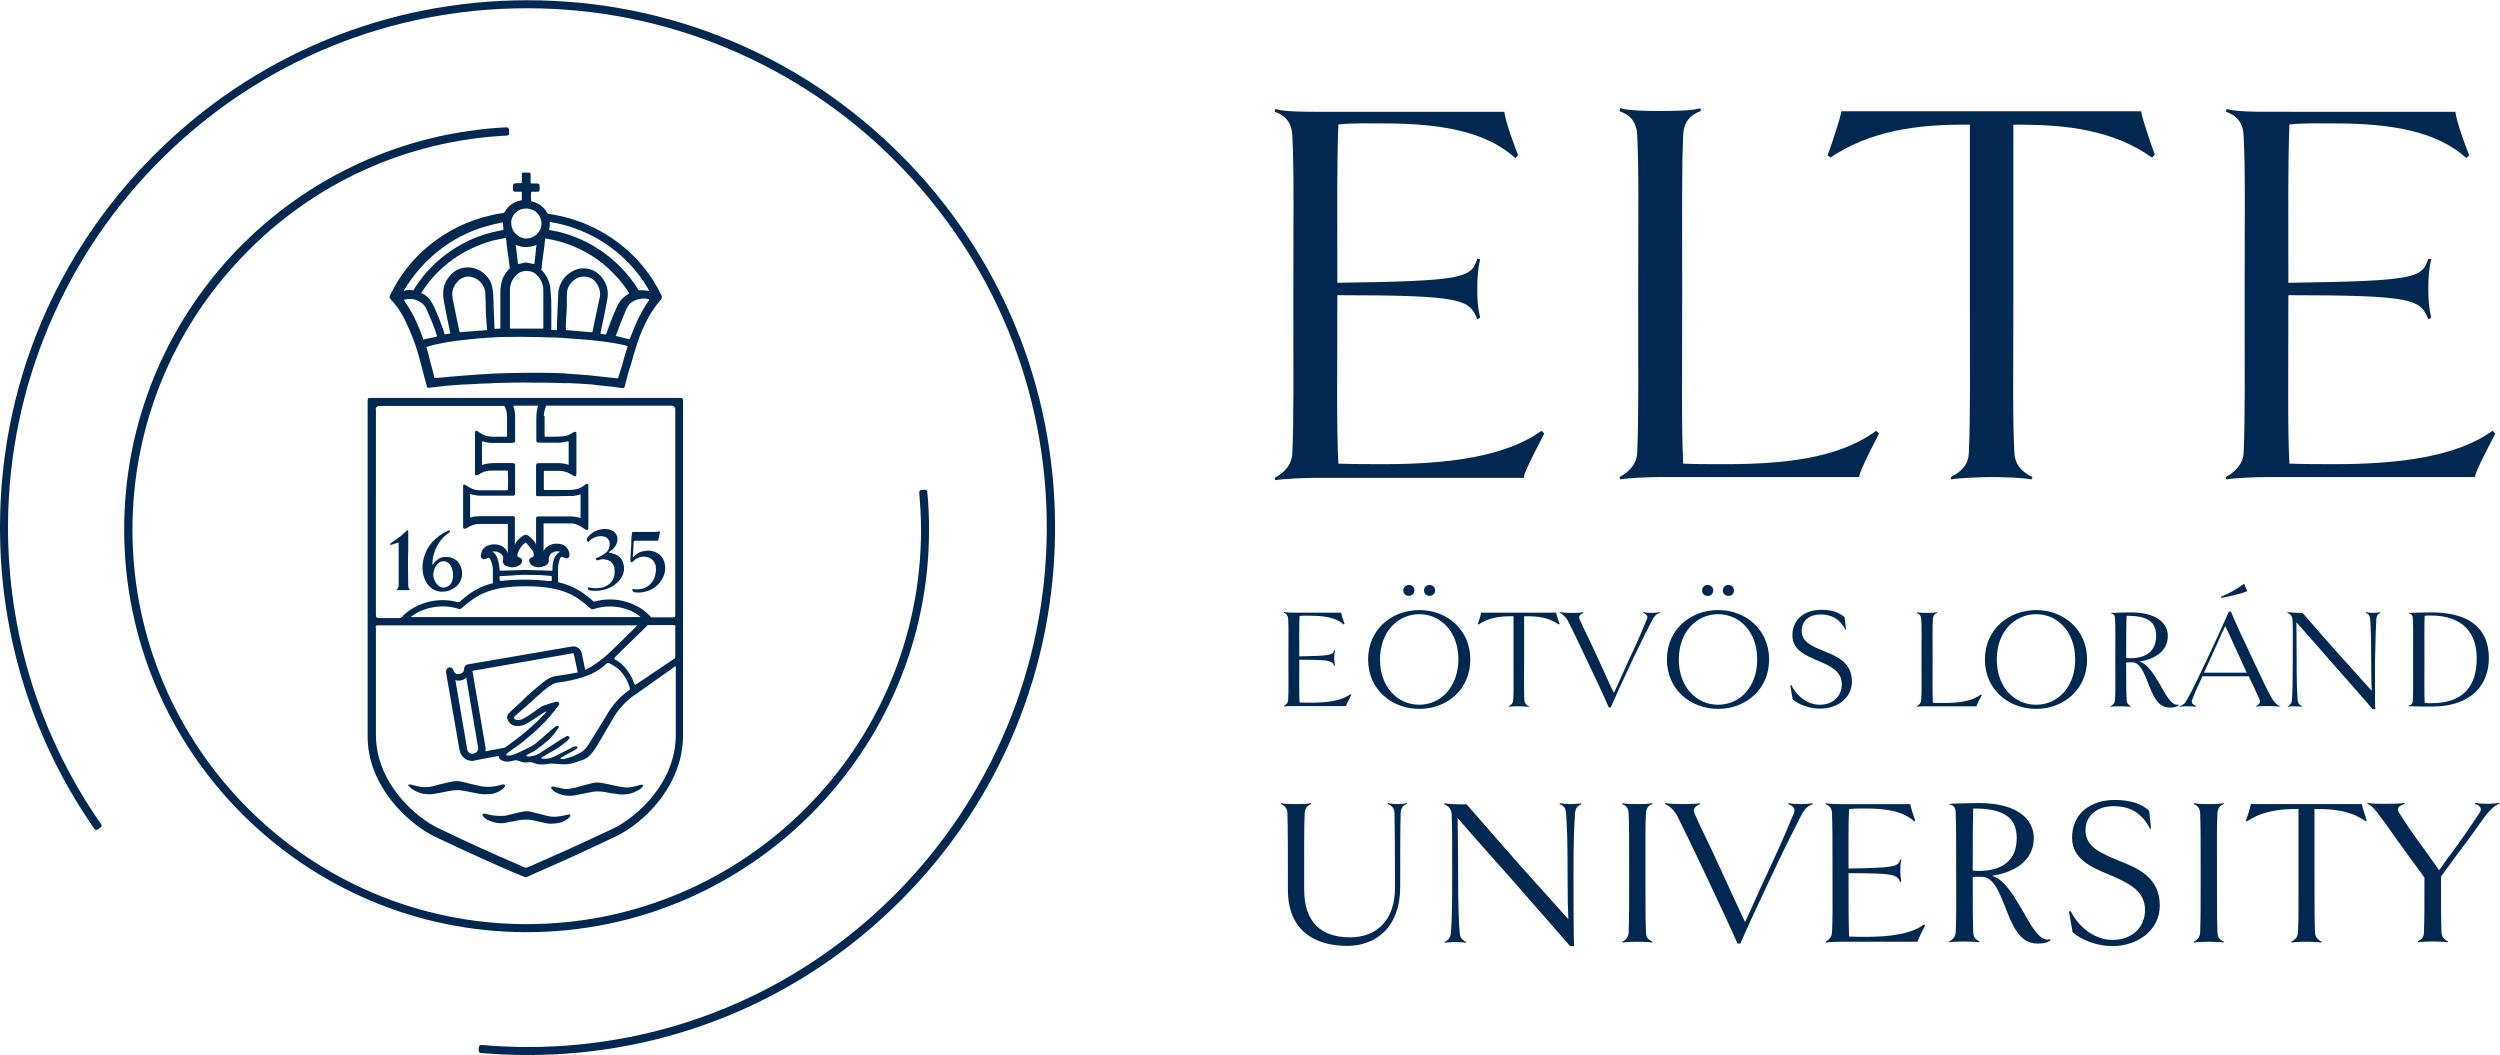 <?xml version="1.0" encoding="utf-8"?>
<!-- Generator: Adobe Illustrator 25.0.1, SVG Export Plug-In . SVG Version: 6.00 Build 0)  -->
<svg version="1.1" id="Layer_1" xmlns="http://www.w3.org/2000/svg" xmlns:xlink="http://www.w3.org/1999/xlink" x="0px" y="0px"
	 viewBox="0 0 966.3 407.9" style="enable-background:new 0 0 966.3 407.9;" xml:space="preserve">
<style type="text/css">
	.st0{fill:#012850;}
</style>
<g>
	<path class="st0" d="M589,184.4c0-1.9,6.8-14.7,7.9-16.8l-1.1-1.1c-13.9,10.1-36.5,12.9-60.7,12.9c-5.9,0-11.9,0-17.8-0.2
		c-0.7-13.8-0.4-31.7-0.4-64.9v-0.2c48.8,0,51,1.7,54.1,9.3l1.1-0.6c-0.9-4.1-1.1-6.7-1.1-11.2c0-4.3,0.2-7.3,1.1-11.4l-1.1-0.2
		c-2.4,7.5-5.1,8.6-54.1,9.3c0-30.2-0.2-44,0.4-61.2c6.2-0.6,12.1-0.4,17.6-0.4c22.2,0,39.6,3.2,50.8,13.4l1.1-1.1
		c-1.3-3-5.3-14.2-5.3-16.8h-73.2c-3.3,0-12.3,0-15.4-1.1l-0.2,1.1c4.4,1.5,6.6,4.5,6.8,9.1c0.7,13.8,0.4,28.2,0.4,61.7
		c0,33.8,0.2,47.4-0.4,61.4c-0.2,3.7-2.4,6.9-6.8,9.3l0.2,0.9c3.3-0.6,11.9-0.9,15.4-0.9H589z"/>
	<path class="st0" d="M626,184.4l0.2,0.9c3.3-0.6,11.9-0.9,15.4-0.9h77c0-2.2,6.6-14.7,7.7-16.8l-1.1-1.1
		c-15,11-36.7,13.1-61.6,12.9c-4.2,0-8.6,0-13-0.2c-0.7-13.8-0.4-31.9-0.4-65.5c0-33.4-0.2-47.9,0.4-61.7c0.2-4.5,2.4-7.5,6.8-9.1
		l-0.2-1.1c-2.9,1.1-12.1,1.1-15.4,1.1c-3.3,0-12.3,0-15.6-1.1L626,43c4.4,1.5,6.6,4.5,6.8,9.1c0.7,13.8,0.4,28.2,0.4,61.7
		c0,33.8,0.2,47.4-0.4,61.4C632.6,178.8,630.4,182,626,184.4z"/>
	<path class="st0" d="M761.4,48.2v65.5c0,33.8,0.2,47.4-0.4,61.4c-0.2,4.3-2.4,6.9-7,9.3l0.2,0.9c3.1-0.6,12.1-0.9,15.6-0.9
		c3.5,0,12.3,0.2,15.4,0.9l0.4-0.9c-4.6-2.2-6.8-5.2-7-9.3c-0.7-14-0.4-27.6-0.4-61.4V48.2c21.1-0.2,38.7,2.2,53.6,12.7l1.1-1.1
		c-1.1-2.8-5.3-15.1-5.3-16.8H711.7c0,1.7-4.2,14.2-5.3,17l1.1,0.9C722.5,50.8,740.5,47.9,761.4,48.2z"/>
	<path class="st0" d="M860.3,184.4l0.2,0.9c3.3-0.6,11.9-0.9,15.4-0.9h80.7c0-1.9,6.8-14.7,7.9-16.8l-1.1-1.1
		c-13.9,10.1-36.5,12.9-60.7,12.9c-5.9,0-11.9,0-17.8-0.2c-0.7-13.8-0.4-31.7-0.4-64.9v-0.2c48.8,0,51,1.7,54.1,9.3l1.1-0.6
		c-0.9-4.1-1.1-6.7-1.1-11.2c0-4.3,0.2-7.3,1.1-11.4l-1.1-0.2c-2.4,7.5-5.1,8.6-54.1,9.3c0-30.2-0.2-44,0.4-61.2
		c6.2-0.6,12.1-0.4,17.6-0.4c22.2,0,39.6,3.2,50.8,13.4l1.1-1.1c-1.3-3-5.3-14.2-5.3-16.8H876c-3.3,0-12.3,0-15.4-1.1l-0.2,1.1
		c4.4,1.5,6.6,4.5,6.8,9.1c0.7,13.8,0.4,28.2,0.4,61.7c0,33.8,0.2,47.4-0.4,61.4C866.9,178.8,864.7,182,860.3,184.4z"/>
	<path class="st0" d="M496.2,272.9l0.1,0.2c0.8-0.2,3-0.2,3.8-0.2h20.2c0-0.5,1.7-3.7,2-4.3l-0.3-0.3c-3.5,2.6-9.1,3.3-15.2,3.3
		c-1.5,0-3,0-4.5-0.1c-0.2-3.5-0.1-8.1-0.1-16.5V255c12.2,0,12.7,0.4,13.5,2.4l0.3-0.2c-0.2-1-0.3-1.7-0.3-2.9
		c0-1.1,0.1-1.9,0.3-2.9l-0.3-0.1c-0.6,1.9-1.3,2.2-13.5,2.4c0-7.7-0.1-11.2,0.1-15.6c1.5-0.2,3-0.1,4.4-0.1c5.5,0,9.9,0.8,12.7,3.4
		l0.3-0.3c-0.3-0.8-1.3-3.6-1.3-4.3h-18.3c-0.8,0-3.1,0-3.8-0.3l-0.1,0.3c1.1,0.4,1.6,1.2,1.7,2.3c0.2,3.5,0.1,7.2,0.1,15.7
		c0,8.6,0.1,12.1-0.1,15.7C497.9,271.5,497.3,272.3,496.2,272.9z"/>
	<path class="st0" d="M550.4,228.2c0,1.3,1,2.1,2.1,2.1c1.3,0,2.2-0.9,2.2-2.1c0-1.2-0.9-2.1-2.2-2.1
		C551.3,226.1,550.4,227.1,550.4,228.2z"/>
	<path class="st0" d="M568.3,254.9c0-11.6-9.1-19.1-19.7-19.1c-10.7,0-19.8,7.5-19.8,19.1c0,11.6,9.1,19.1,19.8,19.1
		C559.2,274,568.3,266.6,568.3,254.9z M548.6,272.4c-8.2,0-15.2-6.6-15.2-17.5c0-10.8,7-17.5,15.2-17.5c8.1,0,15.1,6.6,15.1,17.5
		C563.6,265.7,556.7,272.4,548.6,272.4z"/>
	<path class="st0" d="M542.4,228.2c0,1.3,0.9,2.1,2.1,2.1c1.3,0,2.2-0.9,2.2-2.1c0-1.2-0.9-2.1-2.2-2.1
		C543.3,226.1,542.4,227.1,542.4,228.2z"/>
	<path class="st0" d="M571.2,241.2l0.3,0.2c3.7-2.6,8.2-3.3,13.5-3.2v16.7c0,8.6,0.1,12.1-0.1,15.7c-0.1,1.1-0.6,1.8-1.8,2.4
		l0.1,0.2c0.8-0.2,3-0.2,3.9-0.2c0.9,0,3.1,0.1,3.8,0.2l0.1-0.2c-1.2-0.5-1.7-1.3-1.8-2.4c-0.2-3.6-0.1-7-0.1-15.7v-16.7
		c5.3-0.1,9.7,0.5,13.4,3.2l0.3-0.3c-0.3-0.7-1.3-3.8-1.3-4.3h-29C572.5,237.3,571.5,240.5,571.2,241.2z"/>
	<path class="st0" d="M638.4,236.9c-1.2,0-2.3-0.1-3.2-0.3l-0.1,0.3c1.4,0.5,1.9,1.3,1.5,2.3c-1.5,3.5-2.7,6.9-6.7,15.2
		c-3.2,6.9-4.3,9.7-6.1,13.4c-1.8-3.6-2.4-5.2-6.2-13.4c-3.8-8.4-5.6-11.6-7.1-15.2c-0.4-0.9,0.1-1.7,1.5-2.3l-0.1-0.3
		c-0.8,0.3-3.7,0.3-4.7,0.3c-1.1,0-3.2-0.1-4.3-0.3l-0.1,0.3c1,0.3,2.5,1.6,3.3,3.2c1.8,3.6,3,6,6.9,14.3c4,8.4,7.3,15.4,8.8,19h0.8
		c1.5-3.5,4.7-10.5,8.7-19c4-8.3,5.5-11.2,7.3-14.7c0.8-1.6,1.8-2.5,3-2.8l-0.1-0.3C640.6,236.8,639.5,236.9,638.4,236.9z"/>
	<path class="st0" d="M670.2,228.2c0-1.2-0.9-2.1-2.2-2.1c-1.2,0-2.1,1-2.1,2.1c0,1.3,1,2.1,2.1,2.1
		C669.3,230.4,670.2,229.5,670.2,228.2z"/>
	<path class="st0" d="M662.2,228.2c0-1.2-0.9-2.1-2.2-2.1c-1.3,0-2.1,1-2.1,2.1c0,1.3,0.9,2.1,2.1,2.1
		C661.3,230.4,662.2,229.5,662.2,228.2z"/>
	<path class="st0" d="M644.3,254.9c0,11.6,9.1,19.1,19.8,19.1c10.6,0,19.7-7.5,19.7-19.1c0-11.6-9.1-19.1-19.7-19.1
		C653.4,235.8,644.3,243.3,644.3,254.9z M664.1,237.4c8.1,0,15.1,6.6,15.1,17.5c0,10.8-6.9,17.5-15.1,17.5
		c-8.2,0-15.2-6.6-15.2-17.5C648.9,244.1,655.9,237.4,664.1,237.4z"/>
	<path class="st0" d="M715.8,263.4c0-7.2-5.6-9.7-10.8-11.7c-4.5-1.9-8.6-3.5-8.6-7.9c0-4,3.1-6.3,7.3-6.3c3.9,0,7.4,1.5,9.6,6
		l0.2-0.3l-0.5-4.6c-2-1.8-4.8-2.9-9-2.9c-6.2,0-11.2,3.4-11.2,9.9c0,5.6,5,7.7,9.9,9.8c4.7,2,9.2,4,9.2,9.1c0,4.6-3.5,7.9-8.5,7.9
		c-4.1,0-8.4-2.5-11-7.6l-0.4,0.2l0.9,5.3c2.2,2,6.5,3.6,10.4,3.6C709.9,274,715.8,270,715.8,263.4z"/>
	<path class="st0" d="M766,268.7l-0.3-0.3c-3.7,2.8-9.2,3.4-15.4,3.3c-1,0-2.1,0-3.2-0.1c-0.2-3.5-0.1-8.1-0.1-16.7
		c0-8.5-0.1-12.2,0.1-15.7c0.1-1.2,0.6-1.9,1.7-2.3l-0.1-0.3c-0.7,0.3-3,0.3-3.8,0.3c-0.8,0-3.1,0-3.9-0.3l-0.1,0.3
		c1.1,0.4,1.6,1.2,1.7,2.3c0.2,3.5,0.1,7.2,0.1,15.7c0,8.6,0.1,12.1-0.1,15.7c-0.1,0.9-0.6,1.8-1.7,2.4l0.1,0.2
		c0.8-0.2,3-0.2,3.8-0.2H764C764,272.4,765.7,269.2,766,268.7z"/>
	<path class="st0" d="M767.2,254.9c0,11.6,9.1,19.1,19.8,19.1c10.6,0,19.7-7.5,19.7-19.1c0-11.6-9.1-19.1-19.7-19.1
		C776.4,235.8,767.2,243.3,767.2,254.9z M802.1,254.9c0,10.8-6.9,17.5-15.1,17.5c-8.2,0-15.2-6.6-15.2-17.5c0-10.8,7-17.5,15.2-17.5
		C795.2,237.4,802.1,244.1,802.1,254.9z"/>
	<path class="st0" d="M841.5,272.4c-2.3,0-4.3-3.7-6.5-7.6c-2.3-3.9-4.8-8.2-8.1-9.1c6-0.9,11-4,11-9.9c0-4.9-4.3-9.1-14.3-9.1
		c-0.9,0-5.9,0.1-7.7,0.2v0.2c1,0.1,1.6,0.7,1.6,2.1c0.2,3.5,0.1,7.2,0.1,15.7c0,8.6,0.1,12.1-0.1,15.7c-0.1,1-0.6,1.8-1.8,2.4
		l0.1,0.2c0.8-0.2,3.1-0.2,3.9-0.2c0.9,0,3.1,0.1,3.8,0.2l0.1-0.2c-1-0.5-1.6-1.3-1.6-2.4c-0.2-3.4-0.2-7-0.2-14.5
		c0.6-0.1,1-0.1,1.6-0.1c0.5,0,1,0,1.5,0.1c2.6,0.7,3.8,4.1,5.3,7.7c1.8,4.7,3.7,9.7,8.4,9.7c1.3,0,2.5-0.1,3.5-0.9l-0.1-0.3
		C841.8,272.3,841.6,272.4,841.5,272.4z M823.5,254.4c-0.6,0-1.1,0-1.7-0.1c0-7.3,0-13,0.2-16.3c7.2,0,11.4,1.8,11.4,7.7
		C833.4,251.7,829.5,254.4,823.5,254.4z"/>
	<path class="st0" d="M848.8,272.9c-1.4-0.6-1.9-1.4-1.5-2.4c1-2.6,2-4.9,4-9.1h17.9c2,4.2,3.1,6.6,4.2,9.1c0.4,0.9-0.1,1.8-1.4,2.4
		l0.1,0.2c0.9-0.2,3.7-0.2,4.7-0.2c1.2,0,3.2,0.1,4.3,0.2l0.1-0.2c-1.1-0.4-2.4-1.6-3.2-3.2c-1.9-3.5-3.1-5.9-7-14.3
		c-4-8.4-7.3-15.5-8.7-19h-0.8c-1.5,3.5-4.7,10.5-8.7,19c-4,8.3-5.3,11.2-7.3,14.7c-0.8,1.7-1.8,2.5-3,2.9l0.1,0.2
		c1-0.2,2.1-0.2,3.2-0.2c1.1,0,2.3,0.1,3.1,0.2L848.8,272.9z M854,255.4c3.2-6.9,4.3-9.7,6.1-13.4c1.8,3.6,2.4,5.2,6.2,13.4
		c0.8,1.7,1.5,3.2,2.1,4.6h-16.5C852.5,258.7,853.2,257.2,854,255.4z"/>
	<path class="st0" d="M868.6,228.5l-1.2-2.9c-2.5,1.9-6,3.9-9,5.1l0.2,0.4C861.2,230.6,866.1,229.6,868.6,228.5z"/>
	<path class="st0" d="M918.5,239.2c0.2-1.3,0.5-1.9,1.6-2.3l-0.1-0.3c-0.8,0.2-1.9,0.3-2.7,0.3c-0.9,0-2-0.1-2.8-0.3l-0.1,0.3
		c1.2,0.4,1.5,1,1.7,2.3c0.3,3.5,0.4,7.2,0.4,15.7c0,6.7,0.1,9,0.2,12.1c-5.1-5.7-10.1-11.2-12.5-13.9c-2.4-2.6-7.8-8.8-14.2-16.2
		h-0.9c-1.7,0-3.6-0.1-4.9-0.3l-0.1,0.3c1.3,0.5,1.9,1.4,2,2.6c0.2,3.5,0.1,6.9,0.1,15.4c0,8.6-0.1,12.1-0.3,15.7
		c-0.1,1-0.6,1.9-1.7,2.4l0.1,0.2c0.8-0.2,1.9-0.2,2.7-0.2c0.8,0,2,0.1,2.7,0.2l0.1-0.2c-1.2-0.6-1.6-1.3-1.7-2.4
		c-0.3-3.6-0.4-7.1-0.4-15.7c0-8.3-0.1-10.8-0.1-14.4c7.3,8.3,12.1,13.7,13.8,15.7l15.7,17.9h1c-0.2-3.6-0.1-10.5-0.1-19.1
		C918.2,246.4,918.3,242.7,918.5,239.2z"/>
	<path class="st0" d="M931,272.7v0.2c1.7,0.2,6.2,0.2,9,0.2c15.5,0,22-8.7,22-18.7c0-12.5-8.8-17.7-22.2-17.7
		c-0.9,0-7.1,0.1-8.8,0.2v0.2c0.9,0.1,1.6,0.5,1.6,2.1c0.2,3.5,0.1,7.2,0.1,15.7c0,8.6,0.1,12.1-0.1,15.7
		C932.6,272.1,931.9,272.6,931,272.7z M937.2,238c0.7-0.1,1.5-0.1,2.1-0.1c13.4,0,18,7.5,18,16.5c0,11.2-5.5,17.4-17.6,17.4
		c-0.8,0-1.6,0-2.5-0.1c-0.2-3.5-0.1-7.9-0.1-16.4v-1.5C937.1,246.6,937,241.3,937.2,238z"/>
	<path class="st0" d="M540.2,310.8c-1.2,0-2.5-0.1-3.7-0.4l-0.1,0.4c1.7,0.6,2.5,1.7,2.6,3.4c0.1,5.3,0.2,14,0.2,28.9
		c0,12.4-6.9,19.2-17.4,19.2c-11.3,0-17.7-6-17.7-18.4c0-12.6-0.1-24.5,0.2-29.7c0.1-1.7,0.9-2.8,2.5-3.4l-0.1-0.4
		c-1.1,0.4-4.5,0.4-5.7,0.4c-1.2,0-4.5,0-5.8-0.4l-0.1,0.4c1.6,0.6,2.4,1.7,2.5,3.4c0.2,5.2,0.2,17.1,0.2,29.7
		c0,15.8,10.3,21.7,22.9,21.7c11.4,0,20.5-7.5,20.5-22.6c0-12.6,0-23.7,0.2-28.9c0.1-1.7,0.9-2.8,2.4-3.4l-0.1-0.4
		C542.9,310.7,541.5,310.8,540.2,310.8z"/>
	<path class="st0" d="M607,310.8c-1.3,0-2.9-0.1-4.1-0.4l-0.1,0.4c1.7,0.6,2.3,1.5,2.5,3.4c0.4,5.2,0.6,10.6,0.6,23.2
		c0,9.9,0.1,13.3,0.3,17.9c-7.5-8.4-14.9-16.6-18.4-20.5c-3.5-3.9-11.5-13.1-20.9-23.9h-1.3c-2.5,0-5.4-0.1-7.3-0.4l-0.1,0.4
		c1.9,0.7,2.8,2,2.9,3.9c0.2,5.2,0.2,10.1,0.2,22.7c0,12.7-0.1,17.9-0.5,23.1c-0.1,1.5-0.9,2.8-2.5,3.5l0.1,0.3
		c1.2-0.2,2.8-0.3,4.1-0.3c1.2,0,3,0.1,4.1,0.3l0.1-0.3c-1.7-0.9-2.4-1.9-2.5-3.5c-0.4-5.3-0.6-10.5-0.6-23.1
		c0-12.3-0.2-15.9-0.2-21.3c10.7,12.3,17.9,20.3,20.4,23.1l23.1,26.4h1.5c-0.2-5.3-0.2-15.5-0.2-28.2c0-12.6,0.2-18,0.6-23.2
		c0.2-1.9,0.8-2.8,2.4-3.4l-0.1-0.4C609.9,310.7,608.3,310.8,607,310.8z"/>
	<path class="st0" d="M638.7,310.8l-0.1-0.4c-1.1,0.4-4.5,0.4-5.7,0.4c-1.2,0-4.5,0-5.8-0.4l-0.1,0.4c1.6,0.6,2.4,1.7,2.5,3.4
		c0.2,5.2,0.2,10.6,0.2,23.2c0,12.7,0,17.9-0.2,23.1c-0.1,1.5-0.9,2.8-2.5,3.5l0.1,0.3c1.3-0.2,4.5-0.3,5.8-0.3
		c1.3,0,4.5,0.1,5.7,0.3l0.1-0.3c-1.1-0.6-2.4-1.2-2.5-3.5c-0.2-5.3-0.2-10.4-0.2-23.1c0-12.6-0.1-18,0.2-23.2
		C636.3,312.5,637.1,311.3,638.7,310.8z"/>
	<path class="st0" d="M696,310.8c-1.7,0-3.4-0.1-4.7-0.4l-0.1,0.4c2.1,0.8,2.8,1.9,2.2,3.4c-2.2,5.2-4.1,10.1-9.9,22.5
		c-4.8,10.1-6.4,14.3-9,19.7c-2.6-5.4-3.5-7.6-9.1-19.7c-5.6-12.3-8.3-17.2-10.5-22.5c-0.6-1.4,0.1-2.5,2.2-3.4l-0.1-0.4
		c-1.2,0.4-5.5,0.4-7,0.4c-1.6,0-4.8-0.1-6.3-0.4l-0.2,0.4c1.5,0.4,3.7,2.4,4.9,4.8c2.6,5.3,4.4,8.8,10.2,21.1
		c5.9,12.4,10.7,22.8,13,28h1.1c2.2-5.2,7-15.6,12.9-28c5.8-12.3,8.1-16.5,10.7-21.7c1.2-2.4,2.7-3.7,4.4-4.1l-0.1-0.4
		C699.2,310.7,697.6,310.8,696,310.8z"/>
	<path class="st0" d="M721.3,362.1c-2.2,0-4.4,0-6.6-0.1c-0.2-5.2-0.2-11.9-0.2-24.4v-0.1c18,0,18.8,0.6,20,3.5l0.4-0.2
		c-0.3-1.5-0.4-2.5-0.4-4.2c0-1.6,0.1-2.8,0.4-4.3l-0.4-0.1c-0.9,2.8-1.9,3.2-20,3.5c0-11.4-0.1-16.6,0.2-23
		c2.3-0.2,4.5-0.2,6.5-0.2c8.2,0,14.6,1.2,18.7,5l0.4-0.4c-0.5-1.1-1.9-5.4-1.9-6.3h-27c-1.2,0-4.5,0-5.7-0.4l-0.1,0.4
		c1.6,0.6,2.4,1.7,2.5,3.4c0.2,5.2,0.2,10.6,0.2,23.2c0,12.7,0.1,17.9-0.2,23.1c-0.1,1.4-0.9,2.6-2.5,3.5l0.1,0.3
		c1.2-0.2,4.4-0.3,5.7-0.3h29.8c0-0.7,2.5-5.5,2.9-6.3l-0.4-0.4C738.6,361.1,730.3,362.1,721.3,362.1z"/>
	<path class="st0" d="M791.4,363.2c-3.3,0-6.4-5.4-9.6-11.2c-3.4-5.8-7.1-12.2-11.9-13.5c8.8-1.3,16.2-5.8,16.2-14.6
		c0-7.3-6.4-13.5-21.2-13.5c-1.3,0-8.7,0.1-11.4,0.3v0.3c1.5,0.1,2.4,1.1,2.4,3.1c0.2,5.2,0.2,10.6,0.2,23.2
		c0,12.7,0.1,17.9-0.2,23.1c-0.1,1.5-0.9,2.7-2.6,3.5l0.2,0.3c1.2-0.2,4.5-0.3,5.8-0.3c1.3,0,4.5,0.1,5.7,0.3l0.1-0.3
		c-1.5-0.7-2.4-1.9-2.4-3.5c-0.2-5-0.2-10.3-0.2-21.4c0.9-0.1,1.5-0.1,2.4-0.1c0.7,0,1.5,0,2.2,0.1c3.9,1.1,5.7,6.1,7.9,11.4
		c2.6,6.9,5.5,14.3,12.4,14.3c1.9,0,3.7-0.1,5.2-1.3l-0.2-0.4C791.9,363.1,791.6,363.2,791.4,363.2z M765,336.6
		c-0.9,0-1.6,0-2.5-0.1c0-10.7,0-19.1,0.2-24c10.6,0,16.8,2.7,16.8,11.4C779.5,332.7,773.8,336.6,765,336.6z"/>
	<path class="st0" d="M818.8,332.6c-6.6-2.8-12.7-5.1-12.7-11.7c0-5.8,4.6-9.3,10.8-9.3c5.8,0,10.9,2.2,14.2,8.9l0.3-0.4l-0.7-6.7
		c-2.9-2.7-7.1-4.2-13.3-4.2c-9.1,0-16.5,5-16.5,14.6c0,8.3,7.4,11.4,14.6,14.4c6.9,3,13.6,5.9,13.6,13.5c0,6.8-5.1,11.6-12.5,11.6
		c-6,0-12.4-3.7-16.3-11.2l-0.6,0.3l1.4,7.9c3.2,3,9.6,5.4,15.3,5.4c9.7,0,18.4-6,18.4-15.7C834.8,339.2,826.5,335.6,818.8,332.6z"
		/>
	<path class="st0" d="M859.6,310.8l-0.1-0.4c-1.1,0.4-4.5,0.4-5.7,0.4c-1.2,0-4.5,0-5.8-0.4l-0.1,0.4c1.6,0.6,2.4,1.7,2.5,3.4
		c0.2,5.2,0.2,10.6,0.2,23.2c0,12.7,0,17.9-0.2,23.1c-0.1,1.5-0.9,2.8-2.5,3.5l0.1,0.3c1.3-0.2,4.5-0.3,5.8-0.3
		c1.3,0,4.5,0.1,5.7,0.3l0.1-0.3c-1.1-0.6-2.4-1.2-2.5-3.5c-0.2-5.3-0.2-10.4-0.2-23.1c0-12.6-0.1-18,0.2-23.2
		C857.2,312.5,858,311.3,859.6,310.8z"/>
	<path class="st0" d="M870,310.8c0,0.6-1.5,5.4-1.9,6.4l0.4,0.3c5.5-3.8,12.2-4.9,19.9-4.8v24.7c0,12.7,0.1,17.9-0.2,23.1
		c-0.1,1.6-0.9,2.6-2.6,3.5l0.1,0.3c1.1-0.2,4.5-0.3,5.8-0.3c1.3,0,4.5,0.1,5.7,0.3l0.2-0.3c-1.7-0.8-2.5-1.9-2.6-3.5
		c-0.2-5.3-0.2-10.4-0.2-23.1v-24.7c7.8-0.1,14.3,0.8,19.8,4.8l0.4-0.4c-0.4-1.1-1.9-5.7-1.9-6.3H870z"/>
	<path class="st0" d="M966,310.3c-1.5,0.3-2.8,0.4-4.4,0.4c-1.5,0-3.6-0.1-4.9-0.4l-0.1,0.4c2.2,0.7,2.8,1.9,1.9,3.3
		c-4.3,6.5-5.8,8.7-10.6,15.3c-2.2,2.8-3.6,4.9-5.1,7.1l-4.9-6.9c-5.8-8-7.8-10.8-10.8-15.7c-0.7-1.3-0.1-2.2,2.3-3.1l-0.1-0.4
		c-1.1,0.4-6.2,0.4-7.8,0.4c-1.5,0-4.9,0-6.3-0.4l-0.2,0.4c1.5,0.4,3.4,2.6,4.9,4.8c2.4,3,4.2,5.9,10.1,14l7.1,9.7
		c0,12.3,0,16.1-0.2,21.2c0,1.6-0.7,2.6-2.4,3.5l0.1,0.3c1.1-0.2,4.5-0.3,5.8-0.3c1.3,0,4.5,0.1,5.7,0.3l0.2-0.3
		c-1.7-0.8-2.5-1.9-2.6-3.5c-0.2-5.2-0.2-8.8-0.2-21.6l6.8-9.3c6.2-8.1,7.1-9.8,10.7-14.6c1.6-2,3.5-3.8,5-4.2L966,310.3z"/>
	<path class="st0" d="M359.1,204.7c0-4.9-0.2-9.8-0.7-14.6c0-0.5-0.5-0.9-1-0.8l-1.3,0.1c-0.5,0-0.8,0.5-0.8,1
		c0.4,4.7,0.7,9.6,0.7,14.4c0,84.1-68.4,152.4-152.4,152.4c-84.1,0-152.4-68.4-152.4-152.4c0-39.6,15.1-77,42.5-105.6
		C120.7,70.9,157,54.3,196,52.4c0.5,0,0.9-0.4,0.8-0.9l-0.1-1.4c0-0.5-0.4-0.9-0.9-0.9C156.1,51.2,119,68.1,91.3,96.9
		C63.4,126.1,48,164.3,48,204.7c0,85.8,69.8,155.6,155.6,155.6C289.3,360.3,359.1,290.5,359.1,204.7z"/>
	<path class="st0" d="M203.9,0.1c-54.5,0-105.7,21.2-144.2,59.7C21.2,98.3,0,149.5,0,203.9c0,41.9,12.6,82.2,36.5,116.5
		c0.3,0.4,0.9,0.5,1.3,0.2l1.1-0.8c0.4-0.3,0.5-0.8,0.2-1.2c-23.8-34.1-36.2-74.2-36-115.9c0.3-53.6,22.2-105,60.6-142.5
		c37.7-36.8,87.5-57.1,140.3-57c53.2,0,104.2,21.2,141.8,58.8c38.1,38.1,59,88.8,58.8,142.6c-0.2,53.1-21.3,103.7-58.8,141.3
		c-37.9,37.9-88.3,58.8-141.9,58.8c-5.9,0-11.9-0.3-17.8-0.8c-0.5,0-0.9,0.3-1,0.8L185,406c0,0.5,0.3,0.9,0.8,1
		c6,0.5,12.1,0.8,18.1,0.8c54.5,0,105.7-21.2,144.2-59.7c38.5-38.5,59.7-89.7,59.7-144.2S386.6,98.3,348.1,59.8
		C309.6,21.3,258.4,0.1,203.9,0.1z"/>
	<path class="st0" d="M201.4,77.4c-0.2,0.1-0.4,0.1-0.6,0.2c-0.3,0.1-0.5,0.1-0.8,0.2c-1.8,0.6-3.4,1.8-4.4,3.3
		c-0.2,0.2-0.3,0.4-0.4,0.6c-0.2,0.4-0.6,0.7-1,0.7c-0.3,0-0.5,0.1-0.7,0.1c-0.2,0-0.5,0.1-0.7,0.1c-1.9,0.3-3.8,0.8-6.1,1.4
		c-8.9,2.5-17.2,7.2-23.9,13.6c-4.8,4.5-8.7,9.8-11.6,15.7c-0.1,0.2-0.2,0.4-0.3,0.6c-0.1,0.2-0.2,0.4-0.2,0.5
		c-0.2,0.3-0.2,0.7,0.1,1c0.2,0.3,0.4,0.5,0.6,0.7l0.6,0.7c0.8,0.9,1.8,2.1,2.6,3.5c0.7,1.1,1.5,2.4,2.2,4c2,4.2,3.5,8,4.6,11.7
		c0.5,1.7,1,3.4,1.4,5.1c0.2,0.8,0.4,1.5,0.6,2.3c0.3,1,0.5,2,0.8,3c0.3,1,0.5,2,0.8,3c0.1,0.3,0.2,0.5,0.7,0.5l5.1-0.6
		c1.1-0.2,2.1-0.2,3.2-0.3l2.6-0.2c1.1-0.1,2.2-0.2,3.4-0.2l3.9-0.2c1.7-0.1,3.3-0.2,4.8-0.2l0.2,0c1.4-0.1,2.8-0.2,4.2-0.2
		c4.3-0.1,8.7-0.2,12.9-0.1c1.3,0,2.6,0,4,0c1.8,0,3.6,0.1,5.3,0.1c0.9,0,1.8,0.1,2.7,0.1c0.4,0,0.7,0,1.1,0c0.4,0,0.7,0,1.1,0
		l4.2,0.2l4.4,0.3c0.8,0.1,1.5,0.2,2.3,0.3l4.9,0.5l4.5,0.6h0.3c0.2,0,0.4-0.1,0.5-0.3c0.1-0.1,0.2-0.3,0.2-0.4
		c0.2-0.8,0.4-1.5,0.6-2.3c0.2-0.8,0.4-1.5,0.6-2.3l0.1-0.3c0.1-0.6,0.3-1.2,0.5-1.8c0-0.2,0.1-0.4,0.2-0.5c0.1-0.2,0.1-0.4,0.2-0.6
		c0.8-3,1.7-6.1,2.7-9.1c1-3,2.2-5.8,3.6-8.5c1.5-3,3.3-5.6,5.3-7.9l0.1-0.1c0.5-0.4,0.5-1.1,0.3-1.6l0-0.1
		c-7.7-16.1-22.9-27.6-40.5-31c-0.9-0.2-1.9-0.3-2.9-0.5l-0.1,0c-0.3,0-0.6-0.2-0.7-0.5l-0.1-0.1l0,0c0,0-0.1-0.1-0.1-0.2
		c-1.1-1.9-3-3.3-5.2-3.9c-0.2-0.1-0.4-0.1-0.7-0.2c0,0,0-0.1,0-0.1c0-0.1-0.1-0.1-0.1-0.2c-0.1-1.1-0.1-2.1,0-3.1l0.1-0.2l0,0
		l0.1-0.1c0,0,0.2,0,0.2,0h1.3c0.2,0,0.4,0,0.5,0c0.2,0,0.3,0,0.5,0c0.3,0,0.5-0.3,0.5-0.5l0.1-0.4c0.1-0.6,0-1.1-0.1-1.6l0-0.1
		c0-0.3-0.2-0.5-0.5-0.5c-0.2-0.1-0.4-0.1-0.6-0.1l-1.5,0c-0.2,0.1-0.5,0-0.7-0.1l-0.1-0.1c0,0,0-0.2,0-0.2v-3.2l0-0.2l-0.1-0.1
		c-0.1-0.1-0.2-0.3-0.5-0.3h-2.1c-0.3,0-0.7,0.1-0.7,0.6l0,3.1c0,0,0,0,0,0.1c0,0.1,0,0.1-0.1,0.2l-0.1,0.1c0,0-0.2,0-0.2,0h-1.3
		c-0.4,0-0.8,0-1.1,0.1c-0.2,0-0.5,0.3-0.5,0.5c-0.2,0.7-0.2,1.5,0,2.3c0.1,0.1,0.2,0.4,0.6,0.4h2.6c0.1,0,0.1,0,0.1,0l0,3.5
		C201.6,77.3,201.5,77.3,201.4,77.4z M199.9,106c0.7-0.6,1.5-1,2.5-1.2c0.3-0.1,0.6-0.1,0.9-0.1c0.6,0,1.2,0.1,1.8,0.2
		c0.8,0.2,1.5,0.6,2.1,1.1c1.3,1.2,2.3,2.8,2.6,4.4c0.2,0.8,0.2,1.6,0.2,2.5l0,14.1c0,0,0,0-0.1,0l-12.8,0c0,0,0,0,0-0.1v-14.7
		c0-0.9,0.1-1.7,0.3-2.3C197.7,108.6,198.6,107.2,199.9,106z M199.2,94.6c0.5,0.2,1,0.4,1.7,0.6c1.8,0.5,3.9,0.4,5.8-0.3l0.7-0.2
		c-0.2,0.9-0.3,1.6-0.3,2.4c-0.1,1.2-0.3,2.3-0.4,3.5c0,0.5-0.1,0.9-0.2,1.5l-2.3-0.5c-0.3,0-0.5-0.1-0.8-0.1c-0.3,0-0.6,0-0.9,0.1
		l-1.9,0.4c-0.1,0-0.2,0-0.3,0.1l-0.1-0.1l-0.4-3.5c-0.1-1.2-0.3-2.4-0.4-3.6C199.2,94.8,199.2,94.7,199.2,94.6z M195.4,92
		C195.5,92,195.5,92,195.4,92c0.1,0,0.1,0,0.1,0.1l0.1,0.1c0,0,0,0.1,0,0.2c0.1,0.6,0.2,1.1,0.2,1.7c0.1,0.5,0.1,1.1,0.2,1.6
		c0.1,0.6,0.2,1.2,0.2,1.8c0.1,0.6,0.2,1.2,0.3,1.8l0.5,4.1c0.1,0.2,0,0.5-0.2,0.6l-0.1,0.1c-0.1,0.1-0.2,0.3-0.4,0.4
		c-1.5,1.7-2.5,3.8-2.7,6.2c-0.2,1.1-0.2,2.1-0.2,3.2v11.8l0,1.3l-2.2,0.1c0,0-0.1-0.1-0.1-0.4c0-0.3,0-0.5,0-0.9l-0.3-6.9
		c0-1.8-0.1-3.7-0.2-5.5c-0.1-1-0.2-1.8-0.4-2.7c-0.4-1.8-1.4-3.4-2.7-4.6c-0.7-0.7-1.5-1.3-2.4-1.7c-1.5-0.8-3.3-1.2-5.1-1
		c-2.4,0.2-4.6,1.3-6.1,3.2c-1.2,1.4-2.1,3-2.4,4.7c-0.2,1.1-0.2,2.2-0.2,3.1c0.1,1.1,0.3,2.2,0.5,3.3c0.7,3.6,1.4,7.2,2.2,10.8
		l0,0.1l0.1,0.1c0,0,0,0.1,0,0.1h0c0,0,0,0-0.1,0.1c-0.1,0.1-0.2,0.1-0.4,0.1l-1.5,0.2h-0.2c-0.2-0.3-0.2-0.5-0.3-0.9
		c-1-3.1-2.3-6.3-3.9-9.9l-0.8-1.5c-0.8-1.4-2.1-2.7-3.6-3.4l-0.3-0.1c-0.1,0-0.2-0.1-0.2-0.1c0,0,0,0,0.1-0.2
		c3.2-5,7.3-9.4,12.1-12.8c4.8-3.4,10.2-5.9,15.8-7.4C192.3,92.6,193.8,92.3,195.4,92z M188.2,126.7v0.8c0,0.1,0,0.1-0.1,0.1
		l-10.3,0.8c0,0,0,0-0.1-0.1c0,0,0-0.1-0.1-0.2c0-0.1,0-0.2-0.1-0.3l-0.3-1.5c-0.6-3-1.3-5.9-1.8-8.8c-0.1-0.5-0.2-0.9-0.3-1.3
		c-0.1-0.4-0.2-0.9-0.2-1.3c-0.4-2.2,0.4-4.5,2.1-6.2c0.4-0.5,0.8-0.8,1.4-1.1c1.2-0.7,2.7-0.9,4-0.5c2.5,0.6,4.3,2.5,5,5
		c0.2,0.5,0.2,1.2,0.2,1.8c0.1,2.2,0.2,4.4,0.2,7.6C187.9,122.6,188.1,124.7,188.2,126.7z M194.7,88.9
		C194.7,88.9,194.7,88.9,194.7,88.9C194.7,88.9,194.7,88.9,194.7,88.9C194.7,88.9,194.7,88.9,194.7,88.9z M156,112.5
		c7.7-13.2,20.5-22.7,35.3-25.9c0.7-0.2,1.4-0.3,2.2-0.5c0.2,0,0.3-0.1,0.5-0.1c0.1,0,0.3,0,0.4-0.1v0.2c0,0.8,0.1,1.7,0.2,2.3v0.4
		c-0.1,0-0.2,0-0.3,0.1c-0.2,0-0.3,0.1-0.4,0.1c-4.4,0.8-8.7,2.1-12.7,4c-6.3,3-11.8,7.1-16.3,12.2c-1.5,1.7-2.9,3.6-4.4,5.8
		c-0.2,0.3-0.4,0.7-0.6,1l0,0.1c0,0.1-0.2,0.1-0.3,0.1l-1-0.1l0,0c-0.8,0-1.7,0-2.6,0.4C156,112.5,156,112.5,156,112.5z
		 M164.1,131.1c0,0-0.1,0-0.2,0.1c-0.1,0-0.2,0-0.3,0.1c0,0,0,0,0,0c0,0,0-0.1,0-0.2c0-0.1-0.1-0.2-0.1-0.3c-0.8-2.4-1.9-5-3.3-8
		c-1-2.1-2.4-4.3-3.9-6.5l-0.2-0.4l0,0c1.6-0.4,3-0.5,4.3-0.1c0.5,0.1,1,0.4,1.6,0.7c1.2,0.6,2.1,1.5,2.7,2.7c0.9,2,1.8,4,2.6,6.1
		c0.3,0.7,0.5,1.4,0.8,2.1c0.2,0.7,0.5,1.4,0.7,2.1c0.1,0.2,0.1,0.3,0.1,0.5c-0.2,0.1-0.3,0.1-0.4,0.2L164.1,131.1z M242.5,134.2
		l-0.2,0.7c-0.3,1-0.7,1.9-0.9,2.9c-0.2,0.6-0.4,1.2-0.5,1.8c-0.2,0.6-0.4,1.2-0.5,1.8l-1.5,4.7l0,0c-0.1,0.2-0.4,0.1-0.7,0.1
		l-7.4-0.8c-0.6,0-1.2-0.1-1.8-0.2c-0.6-0.1-1.2-0.1-1.8-0.2l-8.3-0.6l-0.8-0.1c-0.9,0-1.9-0.1-2.8-0.1c-1.9-0.1-3.8-0.1-5.7-0.1
		c-1.2,0-2.4,0-3.6,0c-1.2,0-2.4,0-3.6,0c0,0,0,0,0,0c-1.5,0-3,0.1-4.5,0.1c-1.5,0-3,0-4.5,0.1c-1.5,0-3,0.1-4.5,0.2l-4.8,0.3
		c-1.4,0.1-2.8,0.2-4.1,0.3l-6,0.5l-3.1,0.3l-2.8,0.2c-0.2,0-0.2,0-0.2-0.1c-0.1-0.2-0.2-0.6-0.2-0.9c-0.4-1.4-0.7-2.8-1.1-4.2
		c-0.5-1.9-1-3.8-1.5-5.8c-0.2-0.3-0.2-0.6-0.3-0.9c0,0,0,0,0-0.1l0.6-0.2c1.7-0.5,3.4-0.9,5.1-1.2c1.3-0.3,2.6-0.5,4-0.7
		c0.7-0.1,1.4-0.2,2.1-0.3c0.6-0.1,1.2-0.1,1.8-0.2c0.6-0.1,1.2-0.1,1.8-0.2c1.5-0.2,3.1-0.3,4.7-0.5c0.5,0,1-0.1,1.4-0.1
		c0.5,0,0.9,0,1.4-0.1c0.5,0,1-0.1,1.5-0.1c0.5,0,1.1,0,1.5-0.1c3.6-0.2,7.4-0.2,11.1-0.2c2.3,0,4.5,0.1,6.7,0.1
		c1.1,0,2.3,0.1,3.4,0.1c1.2,0,2.4,0.1,3.6,0.1c0.6,0,1.2,0.1,1.7,0.1l9.5,0.7c1.4,0.1,2.8,0.3,4.1,0.4c1.9,0.2,3.8,0.5,5.7,0.8
		l0.2,0c1.7,0.3,3.4,0.6,5,1c0.2,0,0.4,0.1,0.5,0.2c0.2,0.1,0.3,0.1,0.5,0.2C242.5,134,242.5,134.1,242.5,134.2z M229.1,128.3
		L229.1,128.3l-0.6,0.1c-0.5,0-0.9,0-1.4-0.1l-8.2-0.7l-0.2,0v-0.3c0-1.3,0-2.6,0.1-3.8c0-0.5,0.1-0.9,0.1-1.4c0-0.5,0-0.9,0.1-1.4
		l0,0c0.1-2.1,0.1-4.2,0.1-6.2c0-0.6,0.1-1.1,0.1-1.7l0-0.2c0.1-0.6,0.3-1.3,0.6-1.9c0.7-1.2,1.6-2.2,2.7-2.9
		c2.4-1.5,5.6-1.1,7.5,0.9c0.9,1.1,1.5,2.3,1.8,3.6c0.2,1,0.2,1.9,0,2.7c-0.2,0.8-0.3,1.5-0.5,2.3c-0.1,0.7-0.3,1.5-0.5,2.3
		c-0.2,1.1-0.4,2.2-0.7,3.4c-0.2,1.1-0.5,2.3-0.7,3.4l-0.4,1.8C229.1,128.2,229.1,128.3,229.1,128.3z M250.9,116
		c-0.1,0.1-0.1,0.2-0.2,0.3c-1.2,1.7-2.4,3.7-3.5,5.9c-1.3,2.5-2.4,5.2-3.5,8.1c0,0.1-0.1,0.3-0.2,0.4c-0.1,0.1-0.1,0.3-0.2,0.4
		c0,0-0.1,0-0.1,0h-0.1l-4.8-1.2l-0.1,0c0,0-0.1,0-0.1,0l-0.1-0.1c0-0.1,0-0.1,0.1-0.2c0,0,0-0.1,0.1-0.2c1-2.9,2.2-6,3.8-9.7
		c0.1-0.3,0.3-0.6,0.4-0.8c0.1-0.1,0.1-0.2,0.2-0.3c0.6-1.1,1.4-1.8,2.4-2.3c1.4-0.7,2.9-1,4.3-0.9l0.1,0c0.5,0.1,1,0.1,1.5,0.3
		c0,0,0,0,0,0C250.9,115.9,250.9,115.9,250.9,116z M212.3,88.7c0-0.1,0.1-0.2,0-0.3c0.1-0.4,0.2-0.9,0.2-1.5c0-0.2,0-0.3,0-0.5
		c0-0.2,0-0.4,0-0.6c0,0,0.1,0,0.1,0c0.8,0.2,1.7,0.3,2.7,0.5c6.2,1.3,12.3,3.8,17.7,7.2c7.2,4.6,13.3,10.8,17.5,18.1
		c0.1,0.2,0.2,0.4,0.3,0.6c0,0.1,0.1,0.1,0.1,0.2c0,0,0,0.1,0,0.1c0,0,0,0,0,0c-0.8-0.2-1.7-0.3-2.6-0.3c-0.3,0-0.6,0-0.8,0h-0.4
		c-0.1,0-0.3,0-0.3-0.1l0-0.1l-0.1-0.1c-7-11.2-18.3-19.4-31.2-22.4c-0.5-0.1-1-0.2-1.6-0.3c-0.5-0.1-1-0.2-1.5-0.3l-0.3-0.1
		C212.3,88.8,212.3,88.7,212.3,88.7z M209.4,103.4c0-0.2,0-0.3,0-0.5c0.2-1.4,0.3-2.7,0.5-4.1l0.5-3.5c0-0.3,0.1-0.7,0.1-1
		c0-0.4,0.1-0.7,0.1-1c0-0.2,0.1-0.4,0.1-0.6c0-0.2,0-0.3,0.1-0.5c0.3,0,0.7,0.1,1.3,0.2c1.5,0.3,3,0.6,4.4,1
		c7,2,13.2,5.4,18.6,10.3c2.9,2.7,5.2,5.3,7.1,8.1c0.2,0.3,0.5,0.6,0.6,1l0.2,0.3c0.1,0.2,0.2,0.3,0.2,0.3c0,0-0.2,0.2-0.4,0.3
		l-0.2,0.1c-1.7,1-3,2.4-3.8,4.1c-0.5,1-0.9,1.9-1.3,2.9c-1.1,2.4-2,5-2.9,7.5c-0.1,0.3-0.2,0.7-0.4,1l0,0l-2.1-0.3c0,0,0,0,0,0
		c0-0.2,0.1-0.4,0.1-0.7c0.1-0.3,0.1-0.7,0.2-1c0.7-3,1.3-6.2,1.9-9.2l0.5-2.8c0.4-2.5-0.1-5.1-1.5-7.2c-0.6-0.9-1.2-1.6-1.8-2.1
		c-1.3-1.2-3-2-4.8-2.2c-1.9-0.3-3.8,0.1-5.5,1.1c-2.5,1.3-4.4,3.7-5.1,6.5c-0.2,0.6-0.3,1.2-0.3,1.7c0,0.8-0.1,1.5-0.1,2.3
		c0,0.7,0,1.5-0.1,2.2l-0.3,7.3c0,0.4,0,0.7,0,1.1c0,0.4,0,0.6,0,1c0,0,0,0.5-0.1,0.6l-0.2,0l-1.9-0.1c0,0,0,0,0-0.1v-7.9
		c0-2.2,0-4.5-0.3-6.8c0-1.2-0.2-2.3-0.5-3.4c-0.6-1.9-1.5-3.4-2.7-4.6l-0.2-0.2c-0.1-0.1-0.2-0.3-0.2-0.5
		C209.4,103.7,209.4,103.5,209.4,103.4z M203.3,80.6c0.9,0,1.8,0.2,2.5,0.5c0.1,0,0.1,0.1,0.2,0.1c0.1,0.1,0.3,0.1,0.5,0.2
		c2.7,1.7,3.6,5.3,2,7.9c-0.7,1.1-1.5,1.8-2.6,2.3c-0.8,0.4-1.7,0.6-2.6,0.6c-0.5,0-0.9,0-1.3-0.2c-1.3-0.4-2.4-1.2-3.3-2.3
		c-0.5-0.7-0.7-1.4-0.9-2c-0.1-0.5-0.2-1-0.2-1.5C197.5,83.2,200.1,80.6,203.3,80.6z"/>
	<path class="st0" d="M190.1,315.1c-0.2,0-0.4-0.1-0.5-0.1c-0.2,0-0.4-0.1-0.5-0.1l-1.8-0.4h-0.3c-0.2,0-0.5,0.2-0.5,0.5v0.1l0,0.1
		c0.3,0.5,0.6,0.8,1,1.1c0.6,0.5,1.3,0.8,1.9,1c1.3,0.6,2.8,0.9,4.2,0.9c0.5,0,1,0,1.4-0.1c1.3-0.3,2.6-0.5,3.8-0.7
		c0.3-0.1,0.6-0.1,0.9-0.2c0.6-0.1,1.3-0.3,1.9-0.3c1.8-0.2,3.3-0.1,4.6,0.2c0.8,0.2,1.5,0.3,2.2,0.5c0.7,0.1,1.5,0.3,2.2,0.5
		c0.9,0.2,1.6,0.3,2.5,0.3c1,0,2-0.2,2.9-0.3c1.1-0.2,2-0.7,3-1.3c0.5-0.3,0.8-0.6,1.1-0.9c0.1-0.1,0.1-0.2,0.2-0.3l0.1-0.1v-0.7
		l-0.5,0c-0.5,0.1-1.1,0.2-1.8,0.4c-0.8,0.2-1.7,0.3-2.5,0.4c-1.3,0.2-2.6,0.1-3.9-0.2l-6.7-1.7c-0.9-0.2-1.8-0.2-2.8,0
		c-0.7,0.1-1.4,0.3-2,0.4c-0.8,0.2-1.6,0.4-2.4,0.6c-0.8,0.2-1.6,0.4-2.5,0.6C193.6,315.4,191.9,315.4,190.1,315.1z"/>
	<path class="st0" d="M158.4,304.2c0.4,0.4,0.9,0.9,1.4,1.1c1.1,0.7,2.4,1.2,3.7,1.5c1.2,0.2,2.1,0.2,3,0.2c0.7-0.1,1.5-0.2,2.2-0.3
		c0.4-0.1,0.7-0.1,1.1-0.2c1.5-0.3,3.2-0.7,4.7-0.9c1.1-0.2,2.1-0.2,2.9-0.2c0.9,0.1,1.8,0.3,2.7,0.4c0.8,0.2,1.7,0.3,2.5,0.5
		c0.7,0.1,1.4,0.3,2,0.4c0.8,0.2,1.6,0.3,2.6,0.3c0.8,0,1.6-0.1,2.4-0.1l0.2,0c1.5-0.2,2.8-0.8,4.2-1.7c0.3-0.3,0.7-0.5,0.9-0.9
		c0.1-0.1,0.1-0.2,0.2-0.3l0.1-0.1v-0.4l-0.1-0.1c-0.1-0.1-0.2-0.2-0.4-0.2c-0.3,0-0.5,0-0.8,0.1c-1.1,0.3-2.2,0.6-3.3,0.7
		c-1.3,0.2-2.6,0.2-3.9,0l-0.7-0.1c-1.4-0.3-2.8-0.6-4.1-0.9c-1-0.3-2.3-0.6-3.7-0.9c-0.9-0.2-1.9-0.3-3-0.1
		c-0.9,0.2-1.8,0.3-2.8,0.6c-1.6,0.4-3.4,0.8-5.2,1.3c-1.9,0.5-3.9,0.5-5.8,0c-0.9-0.3-1.7-0.4-2.4-0.6c-0.3-0.1-0.6-0.1-0.8-0.1
		c-0.1,0-0.4,0-0.4,0.5l0,0.1C158.2,303.9,158.3,304.1,158.4,304.2z"/>
	<path class="st0" d="M213.1,304.7c0,0.1,0.1,0.1,0.1,0.2c0.3,0.4,0.8,0.8,1.2,1.1c0.6,0.3,1.2,0.7,1.9,0.9c1.2,0.5,2.5,0.7,3.9,0.7
		c0.4,0,0.8,0,1.2-0.1c0.2,0,0.5-0.1,0.8-0.1c0.3,0,0.5-0.1,0.8-0.1c0.8-0.2,1.6-0.4,2.4-0.5c0.8-0.2,1.6-0.4,2.4-0.5
		c1.8-0.5,3.8-0.5,5.9-0.2c0.9,0.2,1.8,0.4,2.7,0.5c0.4,0.1,0.9,0.1,1.3,0.2l0.2,0c0.9,0.2,1.8,0.3,2.7,0.3c0.9,0,1.8-0.1,2.7-0.3
		c1.1-0.2,2.4-0.8,3.7-1.5c0.5-0.3,0.9-0.7,1.4-1.3l0.1-0.1v0c0,0,0.1-0.1,0.1-0.2l0-0.1c0-0.1-0.2-0.3-0.4-0.3
		c-0.3,0-0.5,0-0.8,0.1c-1.3,0.4-2.6,0.7-3.9,0.9c-0.7,0.1-1.5,0.1-2.3,0c-1.1-0.2-2.3-0.3-3.4-0.6l-4.7-1c-1.8-0.4-3.4-0.3-5,0.2
		c-0.8,0.2-1.6,0.4-2.3,0.6c-0.8,0.2-1.5,0.4-2.3,0.6c-0.9,0.3-2,0.6-3,0.7c-1,0.2-2.1,0.2-3.1,0l-2.8-0.6c-0.3-0.1-0.7-0.2-1.1-0.2
		c-0.2,0-0.5,0.2-0.5,0.5L213.1,304.7L213.1,304.7z"/>
	<path class="st0" d="M165.1,225.6c1.4,2,3.6,3.2,6,3.1c1.7,0,3.3-0.6,4.7-1.6c1.8-1.2,2.8-3.2,2.8-5.4c0-1.1-0.2-2.2-0.7-3.1
		c-0.5-1.2-1.4-2.2-2.6-2.7c-1.2-0.6-2.5-0.7-3.8-0.6c-1.5,0.2-2.9,1.1-3.8,2.4c-0.1,0.2-0.3,0.3-0.4,0.5c-0.1,0.1-0.2,0.1-0.2,0.1
		c0-0.2,0-0.3,0-0.5c0.1-1.1,0.2-2.3,0.5-3.3c0.6-2.3,1.7-4.4,3.2-6.2c0.7-0.8,1.6-1.6,2.5-2.2l0.4-0.3l0.1-0.1
		c0.2-0.2,0.2-0.4,0-0.6c-0.1-0.1-0.2-0.1-0.3-0.1c-0.1,0-0.2,0-0.3,0.1c-2.4,1.1-4.5,2.6-6.3,4.6c-2.8,3.3-4.1,7.7-3.4,12
		C163.8,223.1,164.3,224.4,165.1,225.6z M167.6,221.1c0.2-0.9,0.5-1.8,1.1-2.6c0.2-0.4,0.6-0.7,0.9-1c1.2-0.8,2.7-0.8,3.8,0.2
		c0.5,0.4,0.9,1,1.2,1.7c0.3,0.8,0.5,1.6,0.5,2.4v0.4c0.1,0.9-0.2,1.9-0.4,2.6c-0.3,0.6-0.6,1.1-1.1,1.5c-0.6,0.5-1.3,0.7-2,0.8
		c-0.8,0.1-1.6-0.3-2.2-0.8c-0.3-0.2-0.6-0.6-0.8-0.9c-0.6-0.8-1-1.8-1.1-2.9C167.5,222.1,167.5,221.6,167.6,221.1z"/>
	<path class="st0" d="M150.9,210.7c0.1,0,0.3-0.1,0.3-0.1l2.1-0.7l0.5-0.2c0.1-0.1,0.2,0.1,0.2,0.2c0.1,0.3,0.1,0.6,0.1,0.9
		c0,2.6,0,5.2,0,7.8c0,2.4,0,4.8,0,7.3c0,0.1,0,0.3,0,0.4c0,0.5-0.2,1-0.6,1.4c0,0.1-0.1,0.1-0.1,0.2c0,0.2,0.2,0.2,0.3,0.2h4.5
		c0.2,0,0.2-0.1,0.2-0.2c-0.1-0.1-0.1-0.2-0.2-0.3c-0.3-0.3-0.4-0.8-0.4-1.2c0-0.1,0-0.2,0-0.3c0-2.4-0.1-4.8-0.1-7.2c0-1,0-2,0-3
		c0.1-2.2,0.1-4.2,0.1-6.4c0-1.3,0-2.8,0-4.1c0-0.1-0.1-0.2-0.1-0.4c0-0.1-0.2-0.2-0.2-0.1c-0.3,0.2-0.4,0.4-0.7,0.6
		c-0.7,0.5-1.2,1.2-1.9,1.7c-0.8,0.6-1.7,1.2-2.5,1.8c-0.5,0.3-0.9,0.7-1.4,1c-0.1,0.1-0.2,0.2-0.2,0.3
		C150.8,210.5,150.9,210.7,150.9,210.7z"/>
	<path class="st0" d="M244,217.3c0,0,0.3,0.1,0.5-0.1l0.4-0.4c0.7-0.8,1.7-1.2,2.7-1.5c0.7-0.2,1.6-0.2,2.4,0
		c1.6,0.3,2.8,1.4,3.3,2.9c0.2,0.4,0.2,0.9,0.2,1.4c0.1,0.8,0,1.7-0.2,2.5c-0.5,2.6-2.4,4.7-4.9,5.4c-1.1,0.3-2.3,0.4-3.3,0.2
		l-0.5-0.1c-0.1,0.1-0.2,0.2-0.2,0.3c0.1,0.2,0.1,0.3,0.2,0.6l0.3,0.3c0.1,0,0.2,0.1,0.3,0.1c1.4,0.2,2.8,0.2,4.1-0.2
		c2.9-0.6,5.4-2.5,6.8-5.2c1.1-2,1.3-4.3,0.6-6.5c-0.4-1.3-1.3-2.5-2.6-3.2c-1.7-1-3.7-1.2-5.7-0.7c-1,0.2-1.9,0.7-2.7,1.4
		c-0.3,0.2-0.4,0.3-0.6,0.5l-0.2,0.2c-0.1,0.1-0.4,0.2-0.3-0.2c0.1-1.3,0.3-3.7,0.3-5.2c0-0.2,0-0.4,0.1-0.5
		c0.1-0.2,0.2-0.3,0.4-0.3c0,0,8.6,0,8.8,0c0.1,0,0.3-0.1,0.3-0.5c0.2-0.9,0.3-1.8,0.6-2.6v-0.1c0.1-0.3-0.1-0.4-0.3-0.4
		c-0.7,0.2-1.3,0.2-2,0.2c-2.4,0-4.9,0-7.3,0c-1.3,0-1.2,0-1.3,1.2c-0.2,1.1-0.2,2.1-0.2,3.2l-0.3,5.4c0,0.6-0.1,0.8-0.1,1.2
		C243.7,217,243.7,217.2,244,217.3z"/>
	<path class="st0" d="M227.1,209.3c0.1,0.2,0.3,0.2,0.3,0.1l0.9-0.8c0.6-0.4,1.2-0.8,1.8-1c1.2-0.4,2.3-0.5,3.5-0.2
		c1.1,0.3,1.9,1.3,2,2.3c0.2,1.2-0.1,2.5-0.9,3.4c-0.3,0.4-0.7,0.7-1.1,1c-0.7,0.5-1.3,0.8-2.1,1.2l-1,0.4c-0.2,0.1-0.2,0.3-0.2,0.4
		c0.1,0.1,0.1,0.3,0.2,0.3c0.1,0.2,0.3,0.2,0.5,0.2c0.3-0.2,0.7-0.2,1-0.3c0.8-0.2,1.4-0.2,2.2,0c1.3,0.2,2.5,1.1,3,2.3
		c0.2,0.4,0.3,0.9,0.3,1.3c0.1,0.7,0.1,1.4,0,2.1c-0.2,1.8-1.2,3.3-2.7,4.2c-0.5,0.3-1.1,0.6-1.7,0.8c-1.5,0.4-3.2,0.5-4.7,0.2
		l-1-0.2c-0.1,0-0.1,0.1-0.1,0.2c0,0.2,0,0.3,0,0.5c0,0.2,0.1,0.4,0.3,0.4c0.4,0.1,0.8,0.2,1.3,0.2c1.6,0.2,3.2,0,4.8-0.4
		c1.3-0.4,2.7-1,3.8-1.8c1-0.8,1.9-1.6,2.6-2.7c1.2-1.8,1.4-4,0.7-6c-0.3-1.2-1.2-2.2-2.3-2.8c-0.5-0.3-1.2-0.5-1.8-0.7
		c-0.4-0.1-0.9-0.3-1.3-0.3l-0.1-0.1v-0.1l0.7-0.5c0.7-0.4,1.2-1,1.7-1.6c0.7-1,1.1-2.3,0.9-3.5c-0.1-0.9-0.6-1.7-1.3-2.3
		c-0.4-0.2-0.8-0.5-1.3-0.7c-1.3-0.4-2.8-0.5-4.2-0.1c-2,0.5-3.8,1.7-5,3.4C226.8,208.9,226.8,209,227.1,209.3z"/>
	<path class="st0" d="M142.1,154.9v129.8c0,19.2,15.7,33.8,26.2,38.8c14.2,6.7,20,9.3,29.7,13.5l4.5,1.9c0.4,0.2,0.9,0.2,1.3,0
		l3.3-1.5c11.7-5.1,15.2-6.7,30.7-14c7.7-3.6,18-12.2,23.1-24.2c1.9-4.5,3.1-9.5,3.1-14.9V154.6c0-0.5-0.4-0.8-0.8-0.8H142.9
		C142.4,153.7,142.1,154.1,142.1,154.9z M261,242.4v4.6v6.6v0.6c-0.1,0.1-0.2,0.2-0.2,0.3c-0.7,0.4-2.6,1.8-3.3,2.2l-11.3,7.6
		l-0.5,0.3c-0.2,0.1-0.2,0.1-0.4-0.1c-0.2-0.2-0.3-0.6-0.4-0.9c-0.3-0.9-0.5-1.4-1-2.2c-1.5-2.7-3.3-4.9-6-6.4
		c-0.5-0.3-0.8-0.3,0.2-1.4l12.3-12h3.1l0,0l3,0h4c0.3,0,0.6,0.3,0.6,0.6V242.4z M223.2,288.7c-0.3-0.2-0.6-0.3-0.9-0.2
		c-0.4,0-0.7,0.2-1,0.3l-2.6,1.4l-4.6,2.3c-1.1,0.5-2.2,0.7-3.4,0.8l-1.2-0.1c-0.1,0-0.2-0.1-0.2-0.1c-0.1-0.3,0.2-0.4,0.2-0.4
		c1.7-1,3.3-2,5-2.9c0.8-0.5,1.7-1,2.5-1.7c0.8-0.5,1.4-1.1,2.1-1.6c0.4-0.4,0.8-0.8,1-1.2c0.1-0.2,0.1-0.4-0.1-0.5
		c-0.3-0.3-0.7-0.4-1.1-0.2c-0.4,0.3-0.8,0.5-1.3,0.7l-8.5,5.5c-0.5,0.3-1.1,0.6-1.6,0.9c-1.1,0.5-3.3,1-4,0.5
		c-0.2-0.2,0.1-0.4,0.3-0.5c0.8-0.4,1.7-0.9,2.5-1.3c1.2-0.7,1.8-1.3,2.5-1.8c0.9-0.6,1.7-1.3,2.5-2c1.5-1.3,2.8-2.7,3.9-4.3
		c0.3-0.4,0.4-0.7,0.7-1c0.1-0.2,0.2-0.5,0-0.6c-0.3-0.2-0.6-0.2-1,0c-0.4,0.3-0.8,0.6-1.2,0.9l-5.5,4.8c-0.3,0.3-0.7,0.5-1,0.8
		c-0.8,0.7-2,1.4-2.9,1.8l-3.7,1.8c-1.6,0.7-2.3,1-2.7,1.1c-0.4,0.1-1.2,0.2-1.7,0.1c-0.2,0-0.4-0.1-0.5-0.1c0,0-0.1-0.2,0-0.3
		c0.1-0.2,0.2-0.3,0.3-0.4c0.7-0.5,1.3-1,2-1.5c1.8-1.2,3.6-2.5,5.3-4c3.5-2.8,6.7-5.8,9.5-9.1c0.6-0.8,0.6-0.8,1.3-1.6
		c0.7-0.9,1.8-2.3,1.8-2.3c0.7-0.9-0.1-1.6-0.9-1.5c-0.2,0-3.2,0.9-4.8,1.5c-1.9,0.8-3.3,2.2-5.5,3.6c-0.6,0.4-2.2,1.4-2.9,1.7
		c-2.3,0.9-3.9-0.3-2.8-1.2c0,0,2.7-2.4,3.8-3.3c1.6-1.2,5.7-5.6,9.8-8.4c1.3-0.9,1.8-1.1,3.2-1.3c6.9-0.9,12.6-2.8,15.6-4.9
		c0.7-0.5,1.5-1,2.1-1.6c0.3-0.3,0.7-0.6,1-0.9c0.2-0.2,0.5-0.2,0.8-0.1c0.3,0.1,0.6,0.2,0.7,0.3c2,1,3.6,2.3,4.9,4.1
		c0.9,1.2,1.7,2.7,2.2,4.2c0.1,0.2,0.2,0.4,0.2,0.6c0.3,0.9,0.3,0.9-0.5,1.5c-3,2.2-5.6,5-7.6,8.2c-0.9,1.5-1.8,3.1-2.8,4.6
		l-3.9,6.3l-1,1.6c-0.9,1.5-2.1,2.8-3.7,3.5c-1.1,0.5-1.7,1-2.9,1.3c-0.7,0.2-1.5,0.5-2.2,0.7c-0.3,0.1-1.9,0.4-2.1,0
		c-0.1-0.2,0.3-0.4,0.5-0.5c1.3-0.7,2.7-1.6,4-2.2c1-0.5,1.3-0.8,2-1.3C223.2,289.3,223.4,288.9,223.2,288.7z M187.6,288.5l-5-29.2
		l38.8-6.8c0.2,0,0.3,0.1,0.4,0.3l1.5,7.1c-0.6,0.1-1.1,0.3-1.5,0.3c-1.6,0.3-6.7,1.1-7.5,1.2c-1.6,0.4-2.2,0.9-2.8,1.2
		c-2,1.2-5.7,4.7-7.5,6.1c-0.6,0.5-1.7,1.8-2.3,2.3c-1.9,1.7-4.8,4.4-5.2,4.9c-1,1.4-0.3,2.7,0.8,3.8c1.1,1.1,3.1,0.9,3.4,0.9
		c0.8-0.1,1.5-0.2,2.3-0.6c1.1-0.5,5.9-3.7,7.1-4.5l0.7-0.4c0.3-0.2,0.4,0,0.2,0.2c-0.2,0.2-0.4,0.5-0.4,0.5l-0.4,0.5
		c-1.5,1.6-3,3-4.6,4.4c-2.5,2.3-5.1,4.4-7.8,6.3c-0.9,0.7-1.8,1.3-2.7,2l-7.5,1.4C187.6,290,187.8,289.2,187.6,288.5z M184.5,290.4
		c-0.3,0.4-0.8,0.7-1.3,0.8l-0.3,0.1c-1.1,0.2-2.1-0.5-2.3-1.6l-4.6-26.9c0.3,0.2,0.7,0.3,1.1,0.3c0.3,0,0.5,0,0.8-0.1
		c0.9-0.1,1.7-0.4,2.3-1.1l4.6,27C184.9,289.4,184.8,290,184.5,290.4z M195.6,218.7c1.3,0.6,3.2,0.9,4.8,0c0.9-0.4,1.4-1.1,1.4-2
		c0-0.4-0.2-0.8-0.6-1l-0.8-0.4c-0.3-0.1-0.5-0.5-0.4-1c0-0.2,0.2-0.7,0.3-0.9c0.6-1.5,1.5-2.8,2.9-3.7l0-0.1l2.8,3.4
		c0.2,0.4,0.2,0.8,0.3,1.2c0.1,0.6-0.1,1-0.4,1.1c-0.1,0-0.1,0-0.2,0.1c-0.1,0-0.6,0.2-0.6,0.3c-0.6,0.3-0.7,0.8-0.5,1.4
		c0.2,0.6,0.5,1.1,1.1,1.5c1.7,1,3.6,0.7,5.1,0c0.2-0.1,0.5-0.3,0.7-0.5c0.4-0.4,0.6-0.8,0.6-1.3c0-0.2,0-0.4,0-0.5
		c0-0.1,0-0.2,0-0.3c0-0.4,0.1-0.7,0.3-1.1c0.2-0.6,0.6-1.1,1.3-1.4c0.7-0.4,1.6-0.5,2.5-0.3c0.1,0,0.1,0,0.2,0l-0.1,0.2
		c-0.6,0.2-1,0.7-1.4,1.3c-0.1,0.2-0.2,0.3-0.3,0.4c-0.1,0.1-0.1,0.3-0.2,0.4c-0.4,0.9-0.7,2-0.8,3c0,0.6-0.1,1.4-0.1,2.1l-0.5,0
		c-2.4-0.1-4.3-0.2-6.4-0.2c-1.3,0-2.6-0.1-3.8-0.1h-0.2l-6,0.2c0,0-2.7,0.1-3.1,0.1c-0.3,0-0.4-0.2-0.4-0.3c0-0.4-0.1-0.8-0.1-1.2
		c-0.1-0.8-0.3-1.5-0.4-2.3l-0.1-0.3c-0.1-0.4-0.3-0.9-0.5-1.3c-0.3-0.8-0.9-1.5-1.7-2c0.8-0.1,1.6-0.1,2.3,0.2
		c0.9,0.4,1.9,1.3,1.9,2.1c0,0.8-0.1,0.7-0.1,1.3C194.2,217.9,195.2,218.6,195.6,218.7z M213.3,223.9c0,0.6-0.1,0.7-0.6,0.7
		c-0.5,0-2.4-0.2-3.3-0.3c-4.5-0.3-6.8-0.3-9.8-0.2c-3.5,0.1-5.5,0.4-5.5,0.4h-0.7c-0.2,0-0.3-0.4-0.3-0.7c0-0.3,0-0.6,0-0.9
		c0-0.1,0.1-0.2,0.3-0.2c0.1,0,3.4-0.2,3.4-0.2c0.5,0,1-0.1,1.5-0.1c1-0.1,1.4-0.1,3.4-0.2c3.1,0,6.2,0,7.7,0.1
		c1.6,0.1,3.5,0.3,3.5,0.3c0.3,0,0.3,0.1,0.3,0.1C213.3,222.9,213.3,223.7,213.3,223.9z M203.2,226.6c14.7,0,19.3,4,23.1,6.9
		c0.7,0.6,1.3,1.2,2,1.7c0.3,0.3,0.7,0.4,1.3,0.2c6.3-2.2,14.1-0.5,18,3.1c-16.2,0-71.8,0-88.8,0c4.2-3.6,12-5.3,18.3-3.2
		c0.6,0.2,0.9,0.1,1.3-0.2c0.7-0.5,1.3-1.2,2-1.7C184.1,230.6,188.5,226.6,203.2,226.6z M210.2,160.8c0-1,0.2-1.9,0.5-2.8
		c0-0.1,0.1-0.2,0.1-0.3c0-0.1,0.1-0.2,0.1-0.3l0-0.1c0.1-0.2,0.2-0.5,0.3-0.5h48.5c0.7,0,1.3,0.6,1.3,1.3V238
		c0,0.5-0.1,0.6-0.9,0.6h-8c0,0-0.2,0-0.4,0c-4.9-5.6-13.7-8.4-21.8-6.1c-0.2,0.1-0.5,0-0.7-0.2c-0.3-0.3-0.6-0.6-1-0.9
		c-3-2.4-6.2-4.9-12.5-6.4c0-0.2,0-0.4,0-0.5v-4.8c0-1,0.2-2.1,0.5-3c0.1-0.4,0.2-0.8,0.4-1.1c0-0.1,0.1-0.1,0.2-0.2
		c0,0,0.1-0.1,0.1-0.1c0.1-0.1,0.3-0.1,0.4-0.1l0.5,0.2c0.2,0.2,0.4,0.2,0.6,0.3c0.2,0.1,0.4,0.1,0.6,0.1c0.7,0,1.1-0.5,1.1-1.1
		c0-0.5,0-1-0.2-1.5c-0.4-1.2-1.2-2.2-2.3-2.6c-1.3-0.6-2.9-0.6-4.4-0.2c-1.3,0.4-2.4,1.3-3,2.4c-0.1,0.1,0,0.2-0.1,0.4v-10.9
		c0.1,0,10.6,0,10.6,0c1.8,0,3.1,0.8,4.3,1.5c0.3,0.3,0.7,0.5,1,0.7c0.1,0.1,0.6,0.4,0.8,0.4c0.2,0,0.3-0.1,0.4-0.2
		c0.2-0.2,0.2-0.4,0.2-0.5v-0.8c0.1-4.7,0-12.8,0-15.9l0-0.1c-0.1-0.2-0.3-0.3-0.4-0.4c-0.1,0-0.3-0.1-0.5,0.1c0,0-1.1,0.8-1.2,0.9
		c-1.2,0.8-2.5,1.2-4,1.3c-0.8,0.1-1.7,0.1-2.5,0.1h-6.7c-0.3,0-1.3,0-1.6,0c-0.3,0-0.3-0.4-0.3-0.7v-6.3c0-0.3,0.1-0.4,0.4-0.4
		c0.3,0,5.6,0,5.6,0c1.4,0,2.9,0.4,4.1,1.1c0.4,0.3,0.8,0.4,1.3,0.7l0.3,0.2l0.2,0.1c0.2,0.1,0.6-0.1,0.6-0.4
		c0.1-0.2,0.1-0.7,0.1-0.9l0-14.6v-0.8c0-0.4-0.3-0.5-0.5-0.5c-0.1,0-0.4,0.1-0.4,0.1c-0.4,0.2-0.9,0.4-1.3,0.7
		c-1.1,0.7-2.4,0.9-3.7,1c-1.2,0.1-2.5,0.1-3.7,0.1c0,0-1.9,0-2.3,0s-0.4-0.2-0.4-0.5V160.8z M198.5,157.2c0,0-0.1-0.2-0.1-0.4
		l9.5,0c0,0.2-0.1,0.4-0.1,0.6c-0.3,1.2-0.5,2.5-0.5,4.5c0,0,0,8.3,0,8.4c0,0.2,0,0.4,0.2,0.6c0.2,0.2,0.5,0.2,1.1,0.2h6.7
		c0.8,0.1,1.6,0,2.6-0.2c0.5-0.1,0.9-0.2,1.4-0.3c0.1,0,0.2,0,0.3,0c0.1,0,0.1,0,0.2,0h0v9c-0.1,0-0.1,0-0.2,0c-0.1,0-0.2,0-0.3-0.1
		c-1.1-0.3-2.2-0.5-3.4-0.5h-7.5l-0.2,0c-0.9,0.1-1,0.2-1,1.3v11c0,0.3,0.3,0.5,0.5,0.5h6.9l5.7-0.1c1.1,0.1,2.2-0.1,3.4-0.4
		c0.2-0.1,0.3-0.1,0.5-0.2c0.2-0.1,0.2,0,0.2,0.1c0,0.1,0,0.3,0,0.5v8.4c0,0.1-0.1,0.1-0.1,0.1c-0.1,0-0.1,0-0.2-0.1l-0.1,0
		c-1.1-0.3-2.3-0.5-3.5-0.5h-11.7c-0.2,0-0.4,0-0.7,0c-0.6,0-0.9,0.3-0.9,0.6c0,0.3,0,0.6,0,0.9v9.6c0,0-0.1-0.6-0.4-1.1
		c-0.3-0.6-1.6-1.8-2.5-2.5c-0.6-0.5-1.6-0.5-2.2,0c-0.9,0.6-1.6,1.2-2.5,2.3c-0.1,0.2-0.6,0.9-0.6,1.3v-10.7c0-0.3-0.4-0.5-0.6-0.5
		h-11.9c-0.8,0-1.4,0-2.2,0.1c-0.8,0-1.5,0.1-2.4,0.4c-0.1,0-0.2,0.1-0.2-0.1v-8.9c0.1,0,0.1,0,0.2,0c0.1,0,0.2,0,0.3,0.1
		c0.5,0.1,1,0.2,1.4,0.3l0.2,0c0.4,0.1,0.9,0.2,1.5,0.2h12.1c0.2,0,0.4,0,0.6,0c0.2,0,0.3,0,0.5,0c0.3,0,0.6-0.3,0.6-0.6v-11.4
		c0-0.2-0.2-0.4-0.4-0.5c-0.2-0.1-0.3-0.1-0.4-0.1h-7.5c-1.6,0-3.1,0.3-4.1,0.6l-0.4,0.1h0v-9.1l0.5,0.1c1.1,0.3,2.2,0.5,3.3,0.5
		h7.4c0.3,0,0.7,0,1.1-0.1c0.2-0.1,0.5-0.2,0.5-0.6v-8.8C199.2,160.4,199,158.9,198.5,157.2z M145.2,158.2c0-0.7,0.6-1.3,1.3-1.3
		h48.4c0,0,0.2,0.2,0.2,0.3c0.1,0.1,0.1,0.2,0.2,0.4c0.4,0.9,0.6,1.8,0.6,2.6c0.1,0.7,0.1,1.5,0.1,2.2v5.9c0,0.4,0,0.5-0.4,0.5h-4.9
		c-0.8,0-1.4-0.1-2.1-0.2c-1-0.2-2-0.6-2.9-1.2c-0.2-0.1-0.4-0.2-0.6-0.4c-0.2-0.1-0.4-0.3-0.5-0.3c-0.2-0.2-0.4-0.2-0.5-0.2
		c-0.3,0-0.4,0.1-0.4,0.2c-0.1,0.2-0.1,0.4-0.1,0.5c0,0,0,16,0,16.1c0,0.1,0,0.1,0,0.1c0.1,0.4,0.6,0.4,0.7,0.3c0,0,0.3-0.1,0.4-0.2
		l1.4-0.7c1.2-0.7,2.5-0.9,3.8-0.9h6c0.2,0,0.4,0,0.4,0.2c0.1,1.9,0.1,6.1,0,7.1c0,0.2-0.1,0.3-0.3,0.3h-10.7
		c-1.3,0-2.7-0.4-3.8-1.1c0,0-1.7-1-1.7-1c-0.1,0-0.2,0-0.3-0.1c-0.4,0-0.5,0.3-0.5,0.5v16.1c0,0.3,0.4,0.5,0.5,0.5
		c0.1,0,0.3,0,0.5-0.1c0.5-0.2,1-0.5,1.5-0.8c1.3-0.7,2.6-1,3.9-1h10.1l0.8,0v11.4c0,0,0,0,0-0.1c0-0.1-0.1-0.2-0.2-0.4
		c-0.7-1.6-2.2-2.7-4-2.9c-1.1-0.2-2.3-0.1-3.3,0.3c-1.3,0.4-2.3,1.4-2.7,2.7c-0.2,0.7-0.2,1.4-0.2,1.7l0.1,0.3
		c0.1,0.3,0.3,0.4,0.6,0.6c0.3,0.1,0.6,0.1,0.9,0c0.1,0,0.2-0.1,0.3-0.1c0.1,0,0.2-0.1,0.3-0.1c0.2-0.1,0.3-0.1,0.4-0.2
		c0.1-0.1,0.2-0.1,0.2-0.1c0.3-0.1,0.4,0,0.5,0.2c0.2,0.2,0.4,0.5,0.5,0.8c0.2,0.5,0.5,1.2,0.6,1.9c0.1,0.5,0.2,1,0.2,1.4
		c0,0,0,5.3,0,5.4v0.1c-6.2,1.6-9.1,4.1-11.8,6.3c-0.3,0.2-0.5,0.4-0.7,0.7c-0.3,0.3-0.8,0.4-1.3,0.3c-8-2.2-16.9,0.7-21.8,6.2h-8.2
		c-1.3,0-1.4-0.3-1.4-1.4V158.2z M145.2,242.7c0-0.7,0.1-1,0.8-1l96,0l0,0h4.4c-3.9,3.9-10.4,10.2-11.5,11.2
		c-2.2,1.9-4.5,3.7-6.9,5.1c-0.6,0.3-1.2,0.6-1.8,0.9l-1.3-6.2c-0.3-1.9-2.1-3.2-4-2.8l-40.1,6.9l0,0c-0.7,0.1-1.3,0.7-1.4,1.5
		c0,1.7-1.1,2.1-2,2.2c-0.3,0-1.6,0.4-2.1-1.4c-0.3-0.8-1-1.4-1.8-1.1c-0.7,0.2-1.1,0.9-1.1,1.6c0,0,0,0,0,0c0,0,0,0.1,0,0.1
		c0,0.1,0,0.1,0,0.2l5.2,29.9c0.4,2.5,2.4,4.3,4.9,4.3c0.3,0,0.6,0,0.9-0.1l0.3-0.1c0.1,0,0.4-0.1,0.4-0.1l8.6-1.6
		c0.1,0.7,0.5,1.2,0.5,1.2c0.8,0.6,1.7,1,2.7,1c0.7,0,1.5-0.1,2.2-0.3l0.7-0.2c0.4-0.1,0.9-0.1,1.3,0.1l0.4,0.1c1,0.4,2,0.7,3,0.6
		l1.2-0.1c0.4,0,0.9,0,1.3,0.2c1,0.4,2.1,0.7,3.2,0.7c0.8,0,1.7-0.1,2.5-0.2c0.8-0.2,1.7-0.2,2.5-0.1c1.9,0.1,4,0.4,5.9,0.1
		c0.9-0.2,1.7-0.4,2.6-0.7l2.6-0.9c0.4-0.1,0.8-0.3,1.2-0.6c1.4-0.8,2.7-2.4,3.6-3.8l0.5-0.8c2.4-3.9,4.6-7.9,7-11.9
		c1.1-1.7,2.3-3.2,3.7-4.6c1.4-1.4,2.9-2.7,4.5-3.7l14.7-10.4c0.2-0.2,0.5-0.3,0.7-0.5v2.9v4.9v18.9c0,18.1-14.6,31.6-24.5,36.3
		c-15.5,7.3-20.8,9.6-32.4,14.7l-0.5,0.2c-0.3,0.1-0.7,0.1-1,0l-3.4-1.5c-9.7-4.2-15.5-6.8-29.6-13.5c-9.8-4.6-24.5-18.1-24.5-36.3
		V242.7z"/>
</g>
</svg>
